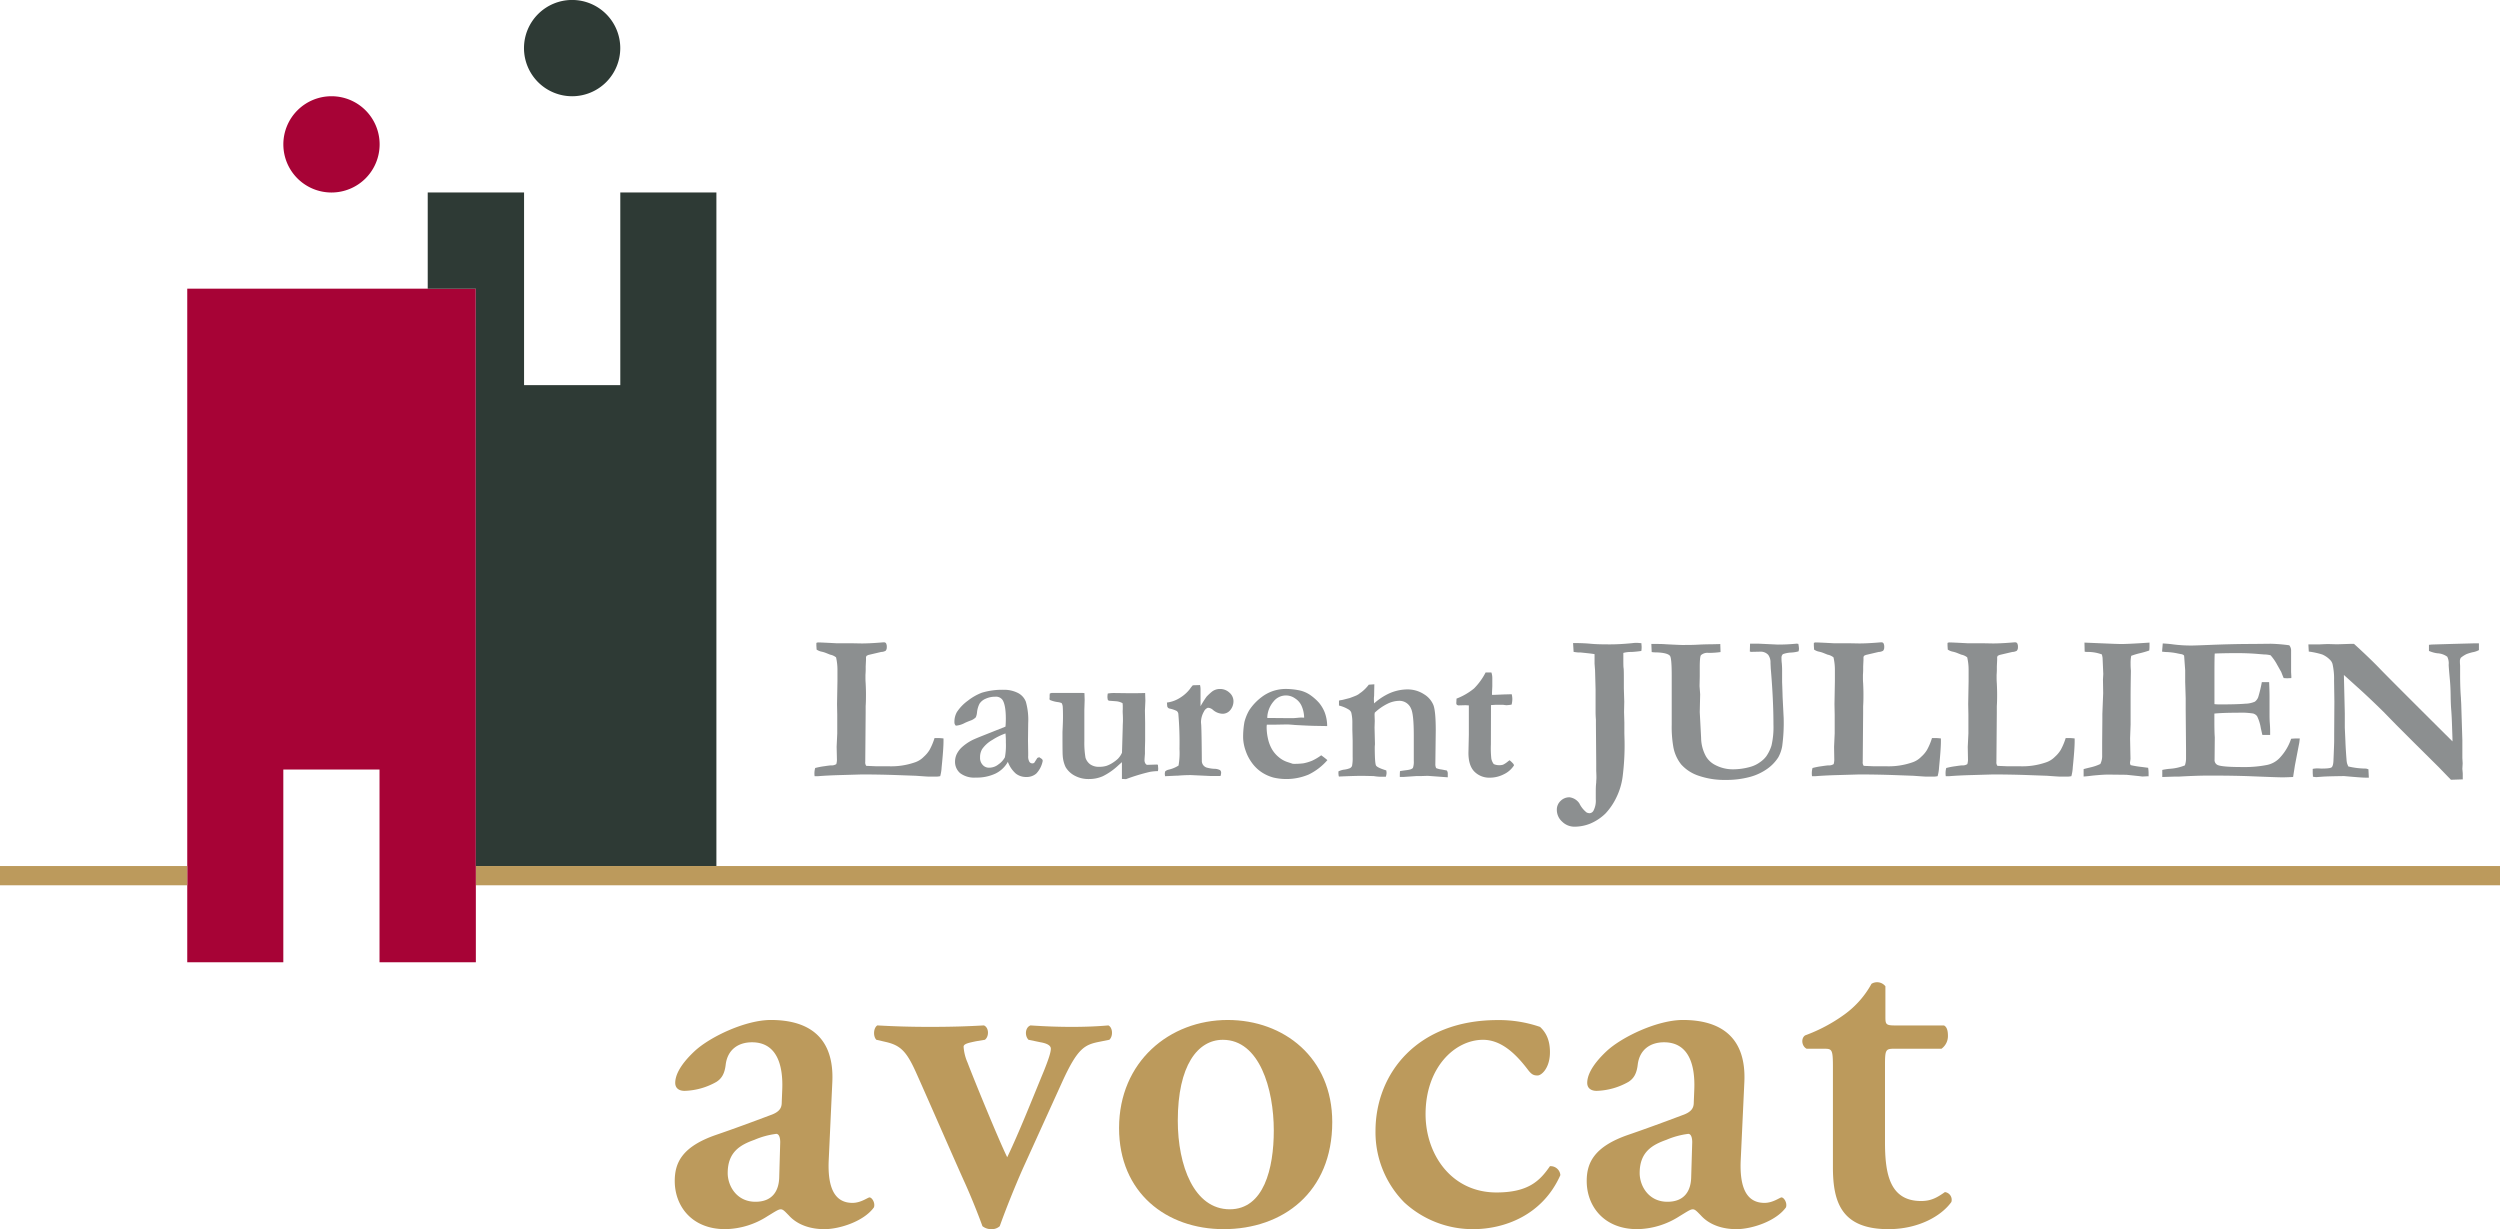 <svg id="Calque_1" data-name="Calque 1" xmlns="http://www.w3.org/2000/svg" viewBox="0 0 736.46 362.09">
  <g>
    <rect x="140.14" y="255.12" width="596.32" height="5.67" fill="#bc9a5c"/>
    <g>
      <path d="M188.72,301.16H160.34V244.4H132v56.76h-28.3V102.74h85Z" transform="translate(-48.54 -17.7)" fill="#a70336"/>
      <path d="M160.37,60.22a14.18,14.18,0,1,1-14.18-14.17A14.17,14.17,0,0,1,160.37,60.22Z" transform="translate(-48.54 -17.7)" fill="#a70336"/>
    </g>
    <path d="M217.06,46.05A14.18,14.18,0,1,0,202.9,31.87,14.17,14.17,0,0,0,217.06,46.05ZM231.27,74.4l0,56.75H202.92V74.4H174.54v28.35h14.18V272.81h70.86V74.39Z" transform="translate(-48.54 -17.7)" fill="#2e3a35"/>
    <g>
      <path d="M288.68,243.94a21.69,21.69,0,0,1,2.65-.52c1.14-.17,1.81-.25,2-.25a2.52,2.52,0,0,0,1.57-.38,4.79,4.79,0,0,0,.19-1.21L295,237.7l.18-3.94v-2.51l0-3-.06-3.16.12-6.75,0-3.06v-.43a16.49,16.49,0,0,0-.41-3.5,4,4,0,0,0-1.74-.8l-1.15-.46a8.19,8.19,0,0,0-1.36-.42,3.84,3.84,0,0,1-1.49-.63c0-.53-.06-.93-.06-1.21s0-.41,0-.73a1.19,1.19,0,0,1,.58-.15c.48,0,2.24.08,5.26.24l4.33,0,3.21.06c1.4,0,3.18-.08,5.36-.25.65-.06,1-.08,1.12-.08a.76.76,0,0,1,.64.24,2.09,2.09,0,0,1,.24,1.19,1.5,1.5,0,0,1-.33,1.05,2.8,2.8,0,0,1-1.34.36l-3.75.88-.51.24a2.63,2.63,0,0,0-.19.37l0,.85-.09,1.91v.87c0,.11,0,.66-.07,1.67,0,.26,0,.53,0,.79s0,.87.06,1.63c.06,1.22.09,2.28.09,3.19s0,2.25-.09,3.6c0,.51,0,1.17,0,2l-.12,14.37a1.64,1.64,0,0,0,.3,1.18l2.88.12,1.79,0,1.9,0a21.22,21.22,0,0,0,7.66-1.12,6.58,6.58,0,0,0,2.73-1.69,9,9,0,0,0,1.68-2,18.69,18.69,0,0,0,1.47-3.5h1a12.66,12.66,0,0,1,1.64.12v.85c0,1.45-.18,4-.55,7.61a12.29,12.29,0,0,1-.42,2.65,7.22,7.22,0,0,1-.88.12h-1.12l-1.57,0q-.27,0-3.6-.24l-5.79-.21q-5.18-.18-10.14-.18l-6.17.18q-3.58.09-6.69.33h-.46l-.57,0a3.25,3.25,0,0,1-.06-.57A5.85,5.85,0,0,1,288.68,243.94Z" transform="translate(-48.54 -17.7)" fill="#8c8f90"/>
      <path d="M354.67,240.76l.7.46a.85.85,0,0,1,.33.51l0,.15a7.42,7.42,0,0,1-1.9,3.71,4.35,4.35,0,0,1-2.94,1,4.89,4.89,0,0,1-3.07-1,8.53,8.53,0,0,1-2.35-3.47,8.35,8.35,0,0,1-3.66,3.47,12.91,12.91,0,0,1-5.78,1.17,6.86,6.86,0,0,1-4.64-1.32,4.41,4.41,0,0,1-1.48-3.47,5.24,5.24,0,0,1,.44-2,7,7,0,0,1,1.42-2,14,14,0,0,1,3.17-2.22c.22-.12,1-.47,2.3-1l7.53-3c.07-.77.1-1.54.1-2.33,0-2.73-.34-4.58-1-5.57a2.36,2.36,0,0,0-2.12-.91,6.61,6.61,0,0,0-2.79.58,4,4,0,0,0-1.84,1.48,7.15,7.15,0,0,0-.73,2.51A4.71,4.71,0,0,1,336,229a4,4,0,0,1-1.66,1c-.79.31-1.33.54-1.61.68a6.44,6.44,0,0,1-2.61.79,1.29,1.29,0,0,1-.42-1,5.83,5.83,0,0,1,.72-3,13.06,13.06,0,0,1,3.29-3.4,15.66,15.66,0,0,1,4.1-2.32,20.92,20.92,0,0,1,6.36-.85,9,9,0,0,1,4.16.9,4.83,4.83,0,0,1,2.42,2.65,19.65,19.65,0,0,1,.68,6.32l-.06,5,.06,3.66v.94a3.1,3.1,0,0,0,.35,1.74,1,1,0,0,0,.88.47.91.91,0,0,0,.56-.18l.91-1.43Zm-9.93-7a18.73,18.73,0,0,0-3.89,1.92,9.26,9.26,0,0,0-3,2.71,4.68,4.68,0,0,0-.6,2.45A3,3,0,0,0,338,243a2.41,2.41,0,0,0,1.82.85,4.38,4.38,0,0,0,2.88-1,5.94,5.94,0,0,0,1.87-2.07,19.33,19.33,0,0,0,.28-4.38C344.87,235.52,344.82,234.63,344.74,233.74Z" transform="translate(-48.54 -17.7)" fill="#8c8f90"/>
      <path d="M357.79,222l.55-.18h9l.66.06.06,2-.09,3,0,1.54,0,4.57v3.11a26.24,26.24,0,0,0,.34,4.81,3.86,3.86,0,0,0,1.46,2,4.37,4.37,0,0,0,2.47.68,7.43,7.43,0,0,0,2.21-.27,8.32,8.32,0,0,0,2-1,10.18,10.18,0,0,0,1.4-1.09,6.2,6.2,0,0,0,1.21-1.79l.22-7.52c0-.79.06-1.43.06-1.94s0-1.18-.05-2,0-1.25,0-1.35l0-1.12-.06-.66a4.75,4.75,0,0,0-2-.58l-2-.15a1.85,1.85,0,0,1-.33-.21,4.51,4.51,0,0,1-.13-.91,7.06,7.06,0,0,1,.1-1,11.78,11.78,0,0,1,1.73-.15l4.67.06c1.25,0,2.79,0,4.61-.06l.07,2.27-.13,2.9.06,3.63,0,5.2-.06,2.33,0,1.57c-.08,1-.12,1.64-.12,1.78a1.81,1.81,0,0,0,.28,1.12q.27.36.51.36l2.79-.09.36.06c.06.71.09,1.11.09,1.21a3.86,3.86,0,0,1-.09.67,14.87,14.87,0,0,0-2.3.21,55.22,55.22,0,0,0-7.09,2.15l-1.21-.06,0-4.94-1.06.94a18.68,18.68,0,0,1-4.57,3.2,9.94,9.94,0,0,1-4,.83,8.53,8.53,0,0,1-4.3-1,6.77,6.77,0,0,1-2.67-2.54,9.16,9.16,0,0,1-.84-3.38c-.05-.39-.07-2.36-.07-5.93l0-1q.15-3,.15-4.38,0-2.41-.09-3.24a2.41,2.41,0,0,0-.31-.9,4.11,4.11,0,0,0-1-.28,8.57,8.57,0,0,1-2.42-.63q-.15-.09-.15-.39a3.52,3.52,0,0,1,.05-.49C357.72,222.76,357.75,222.43,357.79,222Z" transform="translate(-48.54 -17.7)" fill="#8c8f90"/>
      <path d="M391.79,244.93a2.31,2.31,0,0,1,1-.5,9.23,9.23,0,0,0,2.93-1.21,22.11,22.11,0,0,0,.28-4.9,99.52,99.52,0,0,0-.34-10.34,1.3,1.3,0,0,0-.48-.84,8.44,8.44,0,0,0-2.06-.7.89.89,0,0,1-.73-.66l-.09-1.12a9.32,9.32,0,0,0,4.06-1.53,10.69,10.69,0,0,0,2.73-2.5,8.14,8.14,0,0,1,.84-1.06l2.12-.06a5.66,5.66,0,0,1,.15,1.15c0,.22,0,.5,0,.82,0,.7,0,1.29,0,1.75,0,.23,0,1.06,0,2.52A28.54,28.54,0,0,1,404,222.9a18.24,18.24,0,0,1,1.6-1.48,3.83,3.83,0,0,1,2.34-.76,4,4,0,0,1,2.78,1.09,3.32,3.32,0,0,1,1.18,2.51,4.07,4.07,0,0,1-.89,2.56,2.88,2.88,0,0,1-2.38,1.14,4.57,4.57,0,0,1-2.72-1.09,2.49,2.49,0,0,0-1.37-.67l-.21,0a2.23,2.23,0,0,0-1.15,1.15,6.36,6.36,0,0,0-.85,3.14l.07.81q.12,2.23.18,10.47a2.06,2.06,0,0,0,1.68,2.11,10,10,0,0,0,2,.3,3.68,3.68,0,0,1,1.69.39,1,1,0,0,1,.31.84,3,3,0,0,1-.18.89H405.2l-5.78-.27c-1.46,0-2.78.06-4,.18h-.51l-3.15.15a4.58,4.58,0,0,1-.09-.75A4.09,4.09,0,0,1,391.79,244.93Z" transform="translate(-48.54 -17.7)" fill="#8c8f90"/>
      <path d="M415.13,230.39a13.58,13.58,0,0,1,1.39-3.43,15.45,15.45,0,0,1,3.62-3.87,11.73,11.73,0,0,1,3.47-1.85,12.07,12.07,0,0,1,3.24-.58,19.74,19.74,0,0,1,4.6.44,8.87,8.87,0,0,1,2.93,1.25,14.75,14.75,0,0,1,2.73,2.39,10.51,10.51,0,0,1,1.68,2.85,11.63,11.63,0,0,1,.71,4l-3.36-.06q-1.39,0-6.12-.26c-1.17-.11-2-.16-2.42-.16l-3.27.06h-2.6a5.46,5.46,0,0,0-.06.73,15.83,15.83,0,0,0,.39,3.39,10.89,10.89,0,0,0,1.18,3.12,8.68,8.68,0,0,0,2,2.33,7.56,7.56,0,0,0,2.4,1.39l1.76.58a20.58,20.58,0,0,0,3.12-.15,13.53,13.53,0,0,0,2.55-.77,15.77,15.77,0,0,0,2.68-1.59c.73.52,1.34,1,1.82,1.42a17.3,17.3,0,0,1-5.53,4.25,16.91,16.91,0,0,1-10.3.9,11.92,11.92,0,0,1-3.67-1.67,11.28,11.28,0,0,1-2.81-2.79,12.94,12.94,0,0,1-1.76-3.42,12.7,12.7,0,0,1-.75-3.7A24.57,24.57,0,0,1,415.13,230.39Zm17.59-1.28a8.83,8.83,0,0,0-.67-3.26,5.05,5.05,0,0,0-2-2.41,4.63,4.63,0,0,0-6.35.91,7.74,7.74,0,0,0-1.85,4.85l6.9.06c.45,0,1.07,0,1.88-.09.59-.06,1-.09,1.24-.09Z" transform="translate(-48.54 -17.7)" fill="#8c8f90"/>
      <path d="M442.83,244.93a6.14,6.14,0,0,1,1.45-.48,7.08,7.08,0,0,0,1.94-.46,1.42,1.42,0,0,0,.61-.66,12,12,0,0,0,.18-2.67V238l0-2.15-.09-3.18v-1.91a12.73,12.73,0,0,0-.31-3.12,1.75,1.75,0,0,0-.75-.91,10,10,0,0,0-2.88-1.19l0-1.45a4.66,4.66,0,0,1,.71-.16c.22,0,1-.23,2.44-.59,1.11-.41,1.83-.69,2.15-.85l.48-.28c.25-.2.52-.4.82-.6a11.62,11.62,0,0,0,2.18-2.21l1.64-.12-.07,3.42a7.47,7.47,0,0,0-.06.82c0,.16,0,.62.06,1.39a17.75,17.75,0,0,1,4.57-3,13.39,13.39,0,0,1,5.11-1.12,8.86,8.86,0,0,1,5,1.41,6.72,6.72,0,0,1,2.81,3.26c.45,1.24.67,3.72.67,7.46l-.12,9.89a2.49,2.49,0,0,0,.24,1.16,5.88,5.88,0,0,0,1.66.42l1.49.29a1.61,1.61,0,0,1,.27,1q0,.36,0,1l-5.93-.43-1.76.06H465.9l-4,.27h-1c0-.25,0-.44,0-.58q0-.52.06-1.14c.29-.06,1-.17,2.12-.31a7.18,7.18,0,0,0,1-.21c.4-.16.64-.32.7-.48a5.38,5.38,0,0,0,.24-2c0-1.7,0-3,0-3.92l0-3.51c0-4.27-.27-6.92-.82-8a3.67,3.67,0,0,0-3.44-2.28,8.1,8.1,0,0,0-3.5.87,15.42,15.42,0,0,0-3.74,2.62l-.06.51.06,1.91-.06,2,.12,4.84-.06.76c0,3.29.13,5.15.39,5.57s1.27.9,3,1.42a4.83,4.83,0,0,1,.09.75,4.26,4.26,0,0,1-.22,1.12l-1.57,0a14.34,14.34,0,0,1-2-.2l-3.24-.07q-2.43,0-7,.21a1.59,1.59,0,0,1-.12-.62Q442.8,245.65,442.83,244.93Z" transform="translate(-48.54 -17.7)" fill="#8c8f90"/>
      <path d="M477.61,223.5a18.59,18.59,0,0,0,5.17-3,18.92,18.92,0,0,0,3.4-4.71h1.7a5.07,5.07,0,0,1,.27,1.66c0,1.05,0,1.87,0,2.45l-.09,1.79c0,.1,0,.33,0,.7l.69,0,2.85-.12,2.27-.06a6.64,6.64,0,0,1,.18,1.43,7.49,7.49,0,0,1-.21,1.62,9.37,9.37,0,0,1-1.51.18,7.45,7.45,0,0,1-1-.12h-1.58l-.54,0-1.45.09L487.73,237a29.24,29.24,0,0,0,.13,4.19,4,4,0,0,0,.71,1.59,3.59,3.59,0,0,0,1.55.33,3.63,3.63,0,0,0,1.21-.15,6.88,6.88,0,0,0,1.33-.87,6.73,6.73,0,0,1,.58-.43,8.11,8.11,0,0,1,1.18,1.15l.12.36a7.22,7.22,0,0,1-3,2.62,9,9,0,0,1-4.1,1,6.14,6.14,0,0,1-4.57-1.79q-1.75-1.78-1.75-5.53l.12-5.32V225.5l-.94-.06-2.18.06-.39-.15a.87.87,0,0,1-.19-.51C477.55,224.72,477.57,224.28,477.61,223.5Z" transform="translate(-48.54 -17.7)" fill="#8c8f90"/>
      <path d="M513.79,254.36a7.66,7.66,0,0,0,2.15,2.69,2.33,2.33,0,0,0,.82.21,1.4,1.4,0,0,0,1.18-.72,6.33,6.33,0,0,0,.69-3.4v-1.78c0-1.09,0-2.13.13-3.12,0-.57.06-1,.06-1.42,0-.19,0-.87-.06-2.06l0-2.27-.09-11.36c0-.6,0-1.09,0-1.45-.07-.81-.1-1.58-.1-2.33l0-6.57-.15-5.57-.15-2c0-1.49,0-2.43,0-2.81-.44-.1-1.81-.26-4.09-.49h-.72l-.79-.09-.57-.09-.16-2.6c2,0,3.68.06,5.09.2s3.3.19,5.66.19q3.06,0,6.69-.36a10.79,10.79,0,0,1,1.18-.09,13.85,13.85,0,0,1,1.52.12c0,.46.06.82.06,1.06s0,.66-.09,1.21a29,29,0,0,1-2.94.3,8.49,8.49,0,0,0-2.36.28q0,.72,0,.87c0,2,0,3.15.07,3.57s.08,1.6.08,3.52v2.51l.12,3.9-.06,3.06.09,3.09,0,3.18.06,2.33a72.94,72.94,0,0,1-.57,10.43,19.75,19.75,0,0,1-1.82,6.07,18.86,18.86,0,0,1-3.18,4.72,14.41,14.41,0,0,1-4.63,3.07,12.57,12.57,0,0,1-4.51.87,5.15,5.15,0,0,1-3.68-1.49,4.63,4.63,0,0,1-1.56-3.45,3.51,3.51,0,0,1,1.11-2.66,3.63,3.63,0,0,1,2.61-1.06A4.1,4.1,0,0,1,513.79,254.36Z" transform="translate(-48.54 -17.7)" fill="#8c8f90"/>
      <path d="M535.1,209.79,535,207.4c.37,0,.74,0,1.12,0,1,0,2.08,0,3.19.09,2.67.14,4.23.21,4.7.21,1.61,0,3.2,0,4.74-.09s2.92-.11,4.13-.12l2.44-.06,0,.36.06,1.76v.24a25.06,25.06,0,0,1-3.52.24,2.87,2.87,0,0,0-2.24.67q-.36.42-.36,3.6c0,.65,0,1.17,0,1.58l0,1.09-.06,2.84.18,2.43-.12,5.23.4,7.6a11.56,11.56,0,0,0,1.45,5.48,6.61,6.61,0,0,0,2.72,2.51,11.1,11.1,0,0,0,5,1.27,18.88,18.88,0,0,0,5.42-.75,8.81,8.81,0,0,0,2.8-1.38,7.55,7.55,0,0,0,1.83-1.74,11.65,11.65,0,0,0,1.51-3.12,24,24,0,0,0,.58-6.2q0-7.34-.79-16.5L570.1,213a3.82,3.82,0,0,0-.67-2.39,3,3,0,0,0-2.18-.94l-2.84.06-.4-.09.07-2.33h2.39l5.78.27a54.39,54.39,0,0,0,5.54-.27l.51.06a9.84,9.84,0,0,1,.19,1.39,3.52,3.52,0,0,1-.13.82,10,10,0,0,1-2.36.36,8,8,0,0,0-2.24.46,1.39,1.39,0,0,0-.42,1.12c0,.36,0,.89.09,1.57a26.13,26.13,0,0,1,.09,2.64c0,.71,0,1.26,0,1.67s0,.82,0,1.24c.06,1.45.11,2.93.15,4.42l.31,6.15a51.07,51.07,0,0,1-.43,8.27,10.4,10.4,0,0,1-1.15,3.31,12.16,12.16,0,0,1-3.18,3.34,15.94,15.94,0,0,1-5.14,2.43,26.33,26.33,0,0,1-7.21.89,23.19,23.19,0,0,1-8-1.25,11.9,11.9,0,0,1-5.07-3.3,11.58,11.58,0,0,1-2.35-5.32,34.63,34.63,0,0,1-.45-6.41V216.72c0-3.41-.17-5.33-.49-5.78-.44-.62-1.82-1-4.14-1.06A7.67,7.67,0,0,1,535.1,209.79Z" transform="translate(-48.54 -17.7)" fill="#8c8f90"/>
      <path d="M582.48,243.94a22.1,22.1,0,0,1,2.65-.52c1.14-.17,1.81-.25,2-.25a2.56,2.56,0,0,0,1.58-.38,5.2,5.2,0,0,0,.18-1.21l-.06-3.88.18-3.94v-2.51l0-3-.06-3.16.12-6.75,0-3.06v-.43a16.49,16.49,0,0,0-.41-3.5,4,4,0,0,0-1.74-.8l-1.15-.46a7.91,7.91,0,0,0-1.36-.42,3.79,3.79,0,0,1-1.48-.63c0-.53-.06-.93-.06-1.21s0-.41,0-.73a1.16,1.16,0,0,1,.57-.15c.49,0,2.24.08,5.27.24l4.33,0,3.21.06c1.39,0,3.18-.08,5.36-.25.64-.06,1-.08,1.12-.08a.74.74,0,0,1,.63.24,2.09,2.09,0,0,1,.24,1.19,1.5,1.5,0,0,1-.33,1.05,2.79,2.79,0,0,1-1.33.36l-3.76.88-.51.24a4,4,0,0,0-.18.37l0,.85-.09,1.91v.87c0,.11,0,.66-.07,1.67,0,.26,0,.53,0,.79s0,.87.06,1.63c.06,1.22.09,2.28.09,3.19s0,2.25-.09,3.6c0,.51,0,1.17,0,2l-.12,14.37a1.64,1.64,0,0,0,.3,1.18l2.87.12,1.79,0,1.91,0a21.26,21.26,0,0,0,7.66-1.12,6.53,6.53,0,0,0,2.72-1.69,8.51,8.51,0,0,0,1.68-2,18,18,0,0,0,1.47-3.5h1a12.52,12.52,0,0,1,1.63.12v.85c0,1.45-.18,4-.54,7.61a12,12,0,0,1-.43,2.65,7.16,7.16,0,0,1-.87.12h-1.12l-1.58,0q-.27,0-3.6-.24l-5.78-.21q-5.18-.18-10.14-.18l-6.18.18q-3.57.09-6.69.33h-.45l-.58,0a3.25,3.25,0,0,1-.06-.57A5.85,5.85,0,0,1,582.48,243.94Z" transform="translate(-48.54 -17.7)" fill="#8c8f90"/>
      <path d="M621.87,243.94a21.69,21.69,0,0,1,2.65-.52c1.14-.17,1.81-.25,2-.25a2.52,2.52,0,0,0,1.57-.38,5.29,5.29,0,0,0,.19-1.21l-.07-3.88.19-3.94v-2.51l0-3-.06-3.16.12-6.75,0-3.06v-.43a16.49,16.49,0,0,0-.41-3.5,4,4,0,0,0-1.74-.8l-1.15-.46a8.19,8.19,0,0,0-1.36-.42,3.84,3.84,0,0,1-1.49-.63c0-.53-.06-.93-.06-1.21s0-.41,0-.73a1.17,1.17,0,0,1,.58-.15c.48,0,2.24.08,5.26.24l4.33,0,3.21.06c1.39,0,3.18-.08,5.36-.25.65-.06,1-.08,1.12-.08a.76.76,0,0,1,.64.24,2.09,2.09,0,0,1,.24,1.19,1.5,1.5,0,0,1-.33,1.05,2.84,2.84,0,0,1-1.34.36l-3.75.88-.51.24a2.63,2.63,0,0,0-.19.37l0,.85-.09,1.91v.87c0,.11,0,.66-.07,1.67,0,.26,0,.53,0,.79s0,.87.06,1.63c.06,1.22.09,2.28.09,3.19s0,2.25-.09,3.6c0,.51,0,1.17,0,2l-.12,14.37a1.64,1.64,0,0,0,.3,1.18l2.88.12,1.79,0,1.9,0a21.26,21.26,0,0,0,7.66-1.12,6.66,6.66,0,0,0,2.73-1.69,9,9,0,0,0,1.68-2,18.69,18.69,0,0,0,1.47-3.5h1a12.66,12.66,0,0,1,1.64.12v.85c0,1.45-.18,4-.55,7.61a12.29,12.29,0,0,1-.42,2.65,7.22,7.22,0,0,1-.88.12h-1.12l-1.57,0c-.18,0-1.39-.08-3.6-.24l-5.79-.21q-5.18-.18-10.14-.18l-6.17.18q-3.59.09-6.69.33h-.46l-.57,0a2.51,2.51,0,0,1-.06-.57A5.85,5.85,0,0,1,621.87,243.94Z" transform="translate(-48.54 -17.7)" fill="#8c8f90"/>
      <path d="M662.34,246.45v-2.18c.4-.12,1.07-.29,2-.51a13.38,13.38,0,0,0,2.92-1,5.24,5.24,0,0,0,.54-2.6l0-3.58.06-6.9,0-1.63q.24-6,.24-6.18l-.06-4,.09-1.64-.15-3.45-.06-1.3a6.74,6.74,0,0,0-.21-1,11.89,11.89,0,0,0-4-.73c-.44,0-.79,0-1.06-.09l-.06-2.66,8.66.36,2,.06c1.19,0,3.09-.08,5.72-.24l2.78-.18c0,.38,0,.7,0,1s0,.78-.08,1.33a28.7,28.7,0,0,1-2.76.8,19.62,19.62,0,0,0-2.55.77,10.87,10.87,0,0,0-.18,2.27,20,20,0,0,0,.09,2.12c-.06,3.41-.09,6-.09,7.87l0,8-.15,4.06.12,6.06L676,242.4a2.05,2.05,0,0,0,.18.69,28.53,28.53,0,0,0,3.34.55l1.83.24a10.58,10.58,0,0,1,.13,1.51c0,.23,0,.57,0,1a4.6,4.6,0,0,0-.61,0l-1.12.06a6.06,6.06,0,0,1-.78-.09l-4-.42-5.35-.06c-1.07,0-2.62.1-4.66.3C663.61,246.36,662.75,246.43,662.34,246.45Z" transform="translate(-48.54 -17.7)" fill="#8c8f90"/>
      <path d="M685.65,207.25q1.73.09,3,.27a40.8,40.8,0,0,0,5.54.34c.73,0,2.59-.07,5.6-.19q6.75-.27,12.2-.27l5.48-.06a47.91,47.91,0,0,1,5.45.45,2.38,2.38,0,0,1,.54,1.64v6.24l.07,1.24c0,.12,0,.3,0,.54l-1.25.06-1-.06c-.18-.4-.42-1-.72-1.78l-1.21-2.15a14.13,14.13,0,0,0-1.94-2.79,8.24,8.24,0,0,0-1.94-.24l-1.84-.15q-2.82-.24-6.06-.24-3.69,0-6.6.12-.09.75-.09,6l0,5.09v3.81a11.37,11.37,0,0,0,1.31.09c3.62,0,6.19-.07,7.73-.21a7.52,7.52,0,0,0,2.85-.59,3,3,0,0,0,1-1.32,39.56,39.56,0,0,0,1.07-4.45l.39,0,1.76,0c.08,1.8.12,3.16.12,4.09,0,2.12,0,3.48,0,4.09s0,1.08,0,1.42c0,.54,0,1.42.09,2.62s.09,2.09.09,2.68v.66H715c-.08-.32-.23-1-.46-2a12.34,12.34,0,0,0-1.09-3.51,2.2,2.2,0,0,0-1.21-.81,22.88,22.88,0,0,0-4.49-.22c-3.06,0-5.35.09-6.89.25v1c0,2.41,0,4.4.12,6l-.06,6.54a1.59,1.59,0,0,0,.82,1.57q1.24.65,7.6.64a33.89,33.89,0,0,0,7.14-.64,7.09,7.09,0,0,0,3.57-2,15.19,15.19,0,0,0,3.42-5.69c.63-.06,1.14-.09,1.55-.09l1,0-.15,1.27-.18.91-1.1,5.72-.54,3.45c-1.31.06-2.35.1-3.12.1-1.13,0-4.15-.11-9.06-.31q-5.18-.21-12.48-.21-3.64,0-8.94.3h-1.27l-3.67.12v-2.08a16.5,16.5,0,0,1,2.3-.34,14.37,14.37,0,0,0,4.36-1,6.3,6.3,0,0,0,.34-2.21c0-.34,0-.92,0-1.75l0-.94-.1-11.41,0-3.42-.15-4.85,0-3.42-.27-3.75a5.81,5.81,0,0,0-.06-.61,1.47,1.47,0,0,0-.91-.42l-.91-.18a19,19,0,0,0-3.33-.43c-.38,0-.82-.06-1.33-.12Z" transform="translate(-48.54 -17.7)" fill="#8c8f90"/>
      <path d="M728.67,209.64l-.12-2.12h2.57l.88,0c1.21-.06,2-.09,2.51-.09l2.12.06.67,0,1.91-.06,1.84-.06.94,0q4.66,4.24,7.6,7.3T771,236.1v-.76l-.12-3.51q-.09-3.09-.24-4.89c-.1-1.2-.16-2.63-.18-4.3s-.09-3.17-.21-4.52c-.24-2.65-.37-4.17-.37-4.57a4.44,4.44,0,0,0-.42-2.4,5.4,5.4,0,0,0-2.91-1,9.11,9.11,0,0,1-2.48-.7l0-1.79.79-.09,6-.18,6.66-.18,1.27,0,0,2a6.29,6.29,0,0,1-1.42.54,12.56,12.56,0,0,0-2.24.64,8.83,8.83,0,0,0-1.66,1.06,1.86,1.86,0,0,0-.28,1.12c0,.12,0,.54.06,1.27,0,.36,0,1.21,0,2.54,0,2.93.1,5.24.24,6.93,0,.55.07,1.16.09,1.85l.33,10.63c0,.74,0,1.27,0,1.57V241l.09,1.57-.09,1.63c.08.83.12,1.33.12,1.49v1.6l-3.48.12-3.6-3.72-7.36-7.3-5.14-5.14-3.79-3.88q-3.69-3.63-6.72-6.39l-4.93-4.45.27,11.27c0,.68,0,1.39,0,2.12l0,2.14.18,4c.06,1.65.17,3.45.33,5.39a6.39,6.39,0,0,0,.15,1.1c.07.22.19.52.37.93a22.93,22.93,0,0,0,5.14.63c.19,0,.45.11.79.21l.12,2.46-1.18,0q-1,0-6.11-.46-4.81.06-6.42.18l-1.76.13a6.06,6.06,0,0,1-1-.13c0-.46-.06-.86-.06-1.21s0-.58,0-1.09a8.37,8.37,0,0,1,1.4-.15l1.18.06c1.69,0,2.7-.12,3-.38s.49-.93.53-2q.21-4.81.21-5.87v-1.67l.06-9.84-.09-6.14a19.65,19.65,0,0,0-.45-4.88,2.7,2.7,0,0,0-.7-1.21,7.15,7.15,0,0,0-2.36-1.63A23.89,23.89,0,0,0,728.67,209.64Z" transform="translate(-48.54 -17.7)" fill="#8c8f90"/>
    </g>
    <g>
      <path d="M292.68,359.2c-.43,8.46,1.76,12.85,7,12.85,2.48,0,4.52-1.61,5-1.61.73,0,1.75,1.61,1.31,2.92-2.92,4.09-10.07,6.43-14.6,6.43-3.65,0-7.74-1-10.51-4.09-1-1-1.61-1.76-2.34-1.76s-1.75.73-3.94,2.05a23.56,23.56,0,0,1-12.41,3.8c-9.93,0-14.88-6.87-14.88-14.17,0-5.25,2-10.07,12.11-13.58,5.11-1.75,10.65-3.79,16.06-5.83,2.92-1,3.35-2.34,3.35-3.8l.15-3.8c.29-7.45-1.75-13.87-8.91-13.87-4.09,0-7.14,2.19-7.73,6.42-.3,2.78-1.17,4.24-2.78,5.26a20.11,20.11,0,0,1-9.34,2.63c-1.9,0-2.77-1-2.77-2.34,0-1.75.87-4.82,5.69-9.34,4.53-4.23,15-9.2,22.48-9.2,11.54,0,18.69,5.4,18.11,18.25Zm-14.3-5c0-1.6-.44-2.48-1.17-2.48a23.74,23.74,0,0,0-6.42,1.75c-4.09,1.46-7.88,3.51-7.88,9.79,0,3.79,2.63,8.46,8.17,8.46,5.25,0,6.86-3.5,7-7Z" transform="translate(-48.54 -17.7)" fill="#bc9a5c"/>
      <path d="M349.91,361.82c-2.33,5.26-5.1,12.12-6.86,17.09a3.42,3.42,0,0,1-2.47.88,4.09,4.09,0,0,1-2.63-.88c-1.47-4.09-3.8-9.79-5.55-13.58-3.22-7.16-11.24-25.55-14-31.68s-4.52-8-8.9-9L306.7,324c-1-1-.87-3.5.29-4.23q7.67.44,15.34.43c6.56,0,10.94-.14,16.05-.43,1.47.58,1.61,3.21.3,4.23l-2.63.44c-2.05.44-3.65.73-3.65,1.6a14,14,0,0,0,1.16,4.68c2.05,5.4,9.49,23.5,11.69,27.88,3.5-7.3,7-16.2,10.8-25.4,1.46-3.65,2.05-5.55,2.05-6.57s-1.31-1.6-3.07-1.9l-3.51-.73c-1.16-1.17-1-3.65.59-4.23,4.38.29,8,.43,12.26.43,3.8,0,7.44-.14,10.67-.43,1.31.58,1.45,3.21.29,4.23l-2.93.59c-4.38.87-6.42,1.89-10.95,11.82Z" transform="translate(-48.54 -17.7)" fill="#bc9a5c"/>
      <path d="M441,348.25c0,20.73-14.6,31.54-32,31.54-16.78,0-30.8-10.67-30.8-29.79,0-19.56,14.9-31.83,32-31.83C426.73,318.17,441,329.27,441,348.25Zm-30.22,25.69c10.07,0,13-12,13-23.21,0-12.27-4.23-26.72-15-26.72-7.44,0-13.28,7.59-13.28,23.8C395.49,361.1,400.31,373.94,410.82,373.94Z" transform="translate(-48.54 -17.7)" fill="#bc9a5c"/>
      <path d="M502.21,320.21c1.91,1.76,2.92,4.09,2.92,7.45,0,4.67-2.48,6.86-3.65,6.86s-1.75-.29-2.77-1.6c-3.21-4.23-7.59-8.91-13.29-8.91-8.32,0-16.93,8.18-16.93,21.9,0,11.83,7.59,23.07,20.88,23.07,9.49,0,12.84-3.51,15.76-7.74a2.88,2.88,0,0,1,3.07,2.63c-5.25,11.83-16.5,15.92-25.7,15.92a29.73,29.73,0,0,1-20.29-7.89,29.4,29.4,0,0,1-8.47-21c0-17.08,12.41-32.7,35.92-32.7A37.09,37.09,0,0,1,502.21,320.21Z" transform="translate(-48.54 -17.7)" fill="#bc9a5c"/>
      <path d="M561.34,359.2c-.43,8.46,1.76,12.85,7,12.85,2.48,0,4.53-1.61,5-1.61.73,0,1.75,1.61,1.32,2.92-2.92,4.09-10.08,6.43-14.6,6.43-3.65,0-7.74-1-10.51-4.09-1-1-1.61-1.76-2.34-1.76s-1.75.73-3.94,2.05a23.62,23.62,0,0,1-12.41,3.8c-9.93,0-14.9-6.87-14.9-14.17,0-5.25,2.05-10.07,12.12-13.58,5.11-1.75,10.66-3.79,16.07-5.83,2.92-1,3.35-2.34,3.35-3.8l.15-3.8c.29-7.45-1.75-13.87-8.91-13.87-4.09,0-7.15,2.19-7.73,6.42-.3,2.78-1.17,4.24-2.78,5.26a20.15,20.15,0,0,1-9.34,2.63c-1.9,0-2.78-1-2.78-2.34,0-1.75.88-4.82,5.69-9.34,4.53-4.23,15-9.2,22.49-9.2,11.53,0,18.69,5.4,18.11,18.25Zm-14.3-5c0-1.6-.44-2.48-1.17-2.48a24,24,0,0,0-6.43,1.75c-4.09,1.46-7.88,3.51-7.88,9.79,0,3.79,2.62,8.46,8.17,8.46,5.26,0,6.87-3.5,7-7Z" transform="translate(-48.54 -17.7)" fill="#bc9a5c"/>
      <path d="M606.6,326.64c-2.62,0-2.77.29-2.77,5v22.49c0,9.2,1.31,17.37,10.65,17.37,2.93,0,4.68-1,7-2.63a2.28,2.28,0,0,1,1.9,2.92c-2.92,4.09-9.64,8-18.54,8-13.87,0-16.35-8-16.35-18.25V331.89c0-5.1-.3-5.25-2.63-5.25h-5.11c-1.46-.73-1.75-3.07-.43-3.94a47.45,47.45,0,0,0,11.53-6.13,27.33,27.33,0,0,0,8-9.05,3.12,3.12,0,0,1,4.1.72V317c0,2.34,0,2.78,2.77,2.78H621.2c.88.43,1.17,1.6,1.17,3.06a4.59,4.59,0,0,1-1.9,3.8Z" transform="translate(-48.54 -17.7)" fill="#bc9a5c"/>
    </g>
    <rect y="255.12" width="55.15" height="5.67" fill="#bc9a5c"/>
  </g>
</svg>
